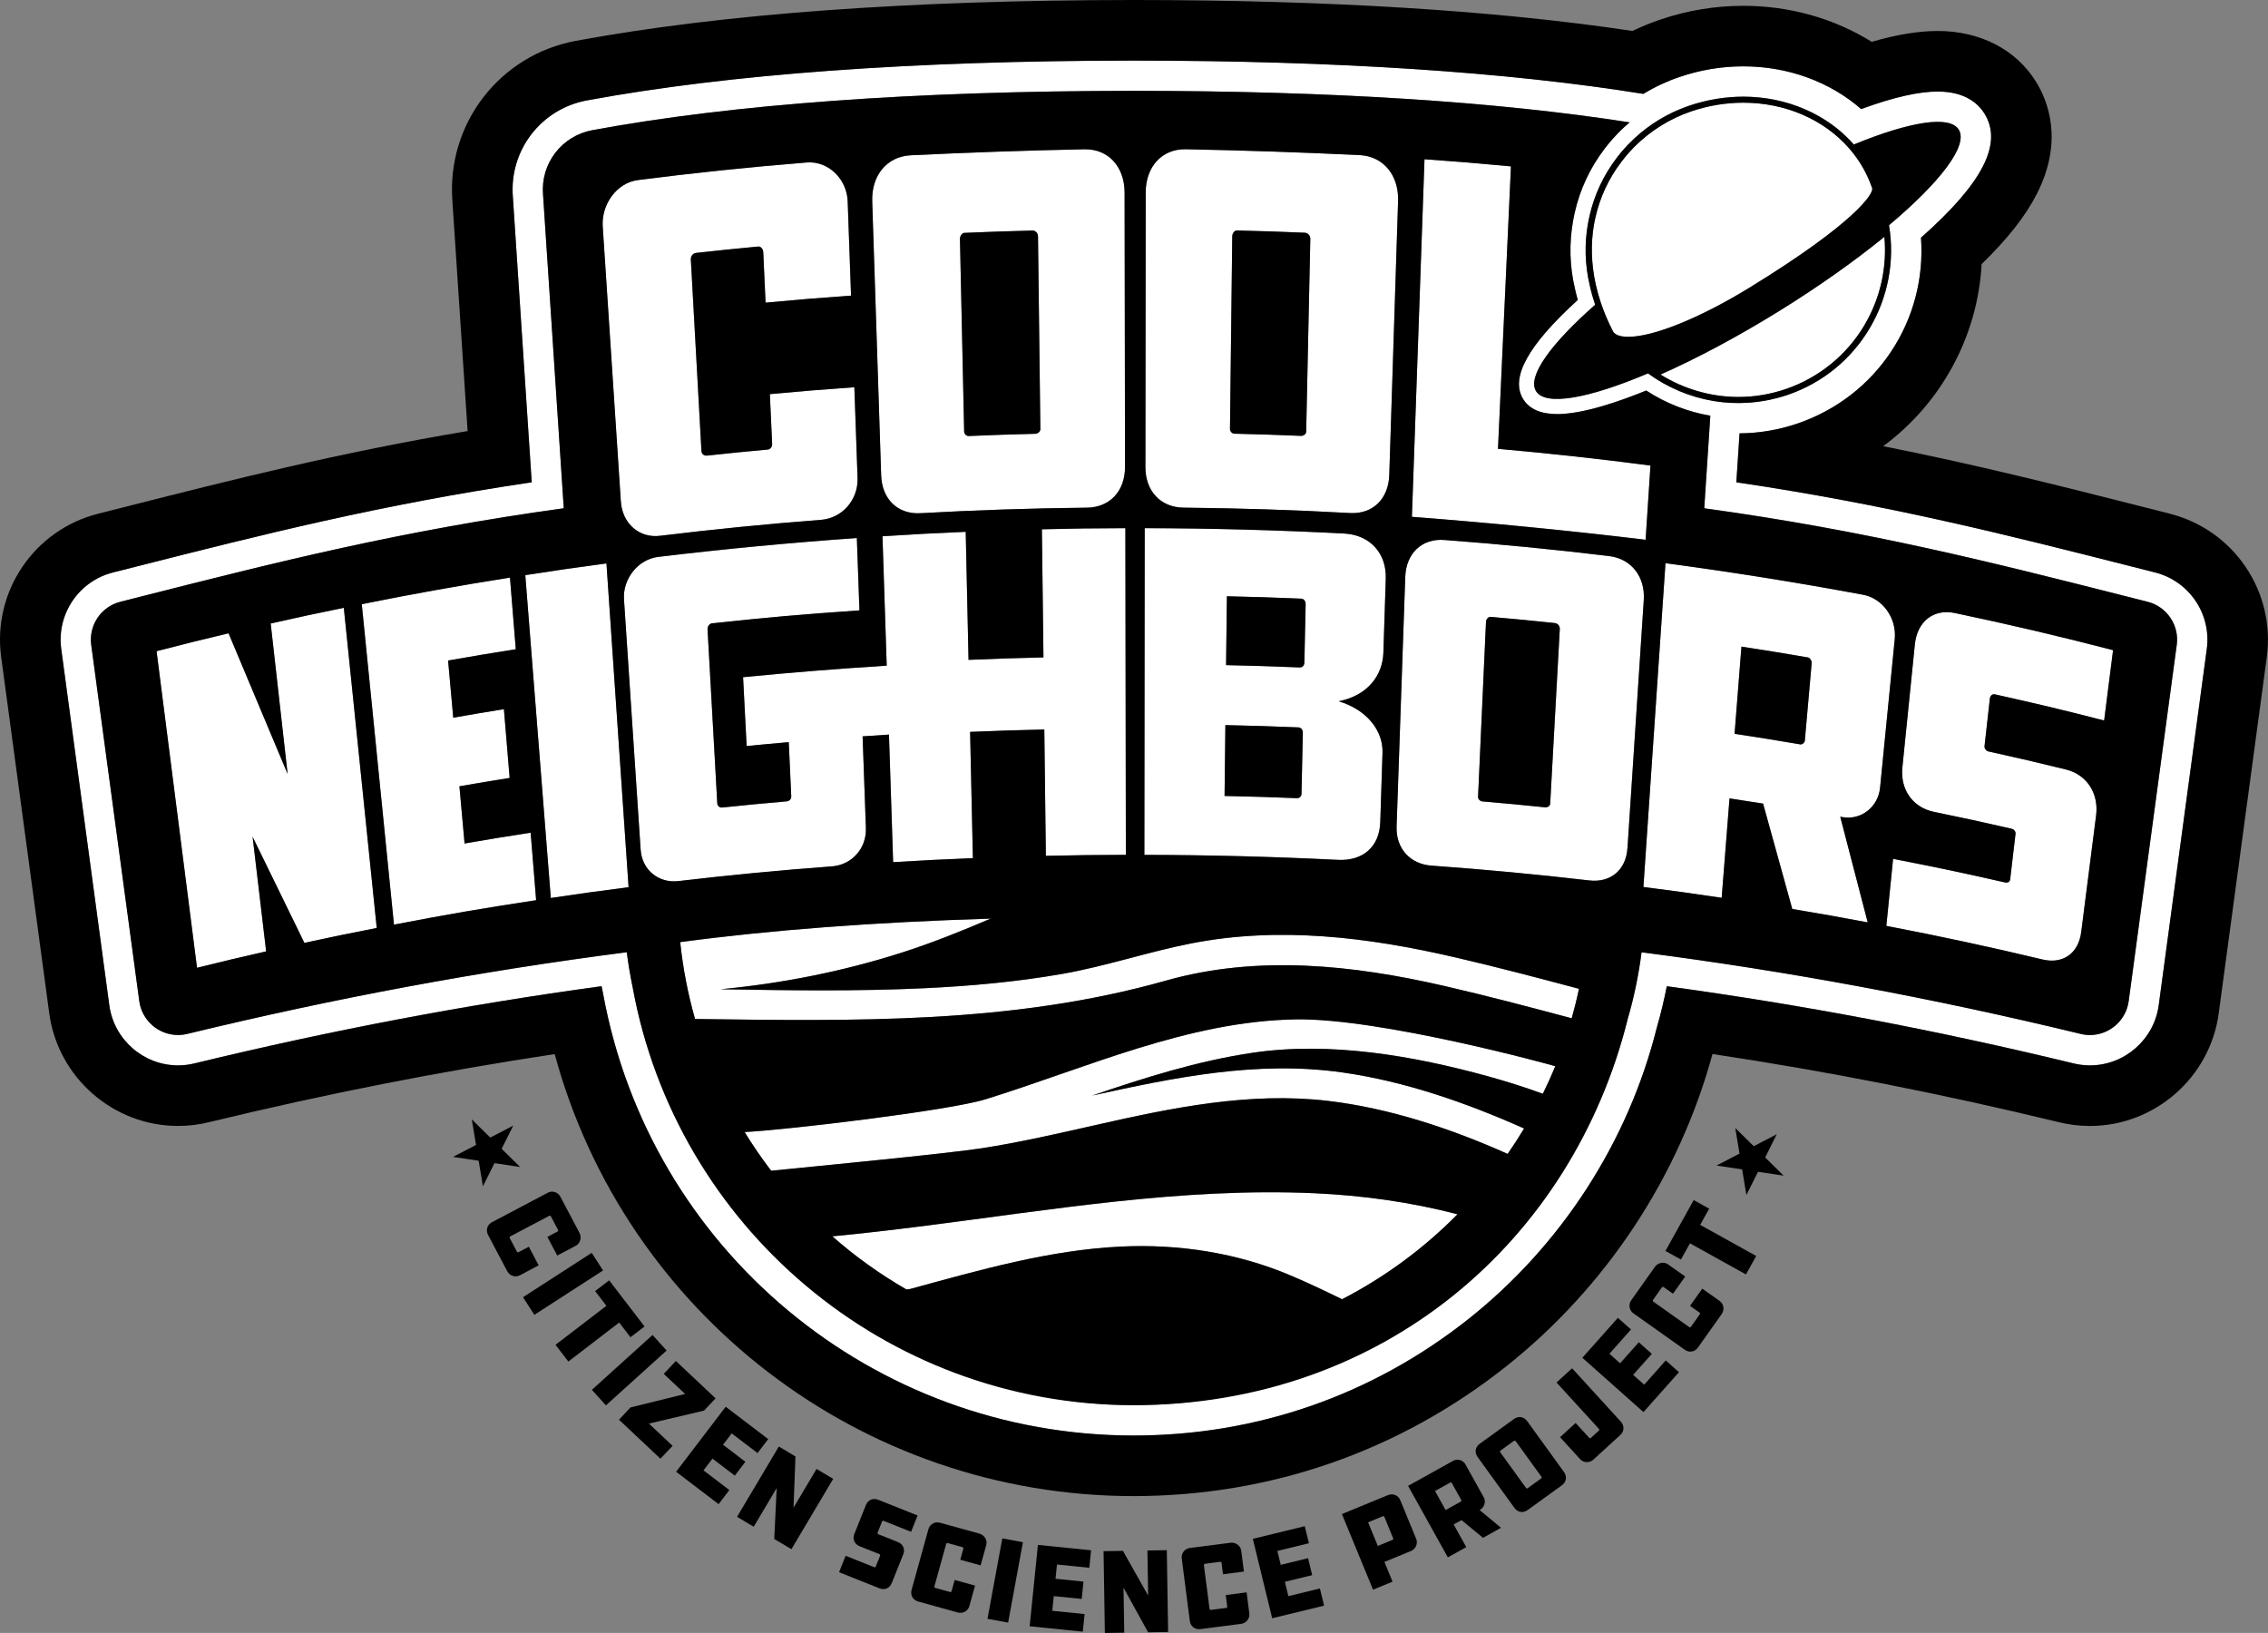 <?xml version="1.0" encoding="UTF-8"?><svg id="Layer_2" xmlns="http://www.w3.org/2000/svg" viewBox="0 0 748.78 539.11"><rect x="0" y="0" width="748.78" height="539.11" fill="#808080" stroke="none"/><defs><style>.cls-1{fill:#fff;}</style></defs><g id="Layer_1-2"><path d="m177.84,417.75l-6.19,3.27c-1.56.82-3.4.17-4.2-1.36l-6.33-11.99c-.8-1.52-.27-3.34,1.29-4.16l18.46-9.75c1.45-.77,3.32-.22,4.13,1.3l6.33,11.99c.8,1.52.24,3.45-1.21,4.21l-6.15,3.25-3.25-6.15,3.32-1.76c.21-.11.3-.38.22-.52l-2.37-4.49c-.11-.21-.38-.3-.59-.18l-12.84,6.78c-.21.11-.26.36-.15.58l2.37,4.49c.07.14.31.24.52.13l3.4-1.79,3.25,6.15Z"/><path d="m176.42,434.08l-3.75-5.81,22.68-14.65,3.75,5.81-22.68,14.65Z"/><path d="m212.78,437.93l-4.63,3.55-3.72-4.86-16.79,12.88-4.23-5.52,16.79-12.88-3.72-4.86,4.63-3.55,11.68,15.23Z"/><path d="m200.05,463.97l-4.64-5.13,20.03-18.11,4.64,5.13-20.03,18.11Z"/><path d="m226.19,460.2l-7.05-6.63,4-4.25,13.11,12.33-3.81,4.05-18.2,4.29,7.81,7.34-4,4.25-13.69-12.88,3.81-4.05,18.03-4.45Z"/><path d="m239.59,464.42l14.03,10.69-3.52,4.61-8.53-6.5-2.86,3.75,7.38,5.62-3.49,4.58-7.38-5.62-2.96,3.88,8.53,6.5-3.54,4.65-14.03-10.69,16.37-21.47Z"/><path d="m256.42,491.28l-7.58,12.76-5.5-3.27,13.79-23.21,5.5,3.27-.65,16.92,7.6-12.79,5.5,3.27-13.79,23.22-5.67-3.37.8-16.79Z"/><path d="m279.18,513.62l9.4,3.76c.26.1.47.02.54-.17l1.45-3.64c.07-.19-.01-.39-.27-.5l-6.46-2.58c-1.75-.7-2.46-2.36-1.76-4.11l3.79-9.47c.7-1.75,2.36-2.46,4.11-1.76l12.96,5.18-2.15,5.38-9.06-3.62c-.22-.09-.45.04-.53.26l-1.47,3.68c-.06.15.01.39.24.48l6.46,2.58c1.75.7,2.46,2.36,1.76,4.11l-3.76,9.4c-.7,1.75-2.36,2.46-4.11,1.76l-13.3-5.31,2.17-5.42Z"/><path d="m321.91,523.47l-1.87,6.75c-.47,1.7-2.21,2.58-3.87,2.12l-13.07-3.62c-1.66-.46-2.62-2.09-2.15-3.79l5.58-20.12c.44-1.58,2.12-2.57,3.78-2.11l13.07,3.62c1.66.46,2.67,2.19,2.23,3.77l-1.86,6.71-6.71-1.86,1-3.62c.06-.23-.08-.48-.23-.52l-4.9-1.36c-.23-.06-.48.08-.54.31l-3.88,13.99c-.06.23.09.44.32.5l4.9,1.36c.15.04.39-.06.45-.29l1.03-3.7,6.71,1.86Z"/><path d="m332.83,535.69l-6.81-1.25,4.89-26.55,6.81,1.25-4.89,26.55Z"/><path d="m342.67,510.04l17.55,1.78-.59,5.77-10.67-1.08-.48,4.7,9.23.94-.58,5.73-9.23-.94-.49,4.85,10.67,1.08-.59,5.81-17.55-1.78,2.73-26.86Z"/><path d="m370.93,524.17l.24,14.84-6.4.1-.43-27,6.4-.1,8.32,14.75-.24-14.88,6.4-.1.43,27-6.6.11-8.12-14.71Z"/><path d="m411.57,525.71l.89,6.94c.22,1.75-1.04,3.24-2.74,3.46l-13.45,1.73c-1.71.22-3.22-.92-3.45-2.66l-2.67-20.71c-.21-1.63.96-3.19,2.67-3.41l13.45-1.73c1.71-.22,3.31.98,3.52,2.61l.89,6.9-6.9.89-.48-3.73c-.03-.24-.25-.41-.41-.39l-5.04.65c-.24.03-.41.25-.38.49l1.86,14.4c.03.24.25.37.49.34l5.04-.65c.16-.02.34-.21.31-.44l-.49-3.81,6.9-.89Z"/><path d="m413.63,508.03l17.14-4.17,1.37,5.63-10.42,2.54,1.12,4.59,9.02-2.2,1.36,5.6-9.02,2.2,1.15,4.74,10.42-2.54,1.38,5.67-17.14,4.17-6.39-26.23Z"/><path d="m458.31,493.57c1.52-.62,3.31.06,3.97,1.65l5.28,12.83c.61,1.48-.14,3.34-1.65,3.97l-8.84,3.64,2.68,6.51-6.44,2.65-10.28-24.97,15.28-6.29Zm1.46,14.8c.19-.08.26-.32.2-.47l-2.92-7.1c-.08-.18-.3-.31-.49-.23l-4.88,2.01,3.21,7.8,4.88-2.01Z"/><path d="m479.69,482.3c1.43-.8,3.3-.33,4.14,1.18l6.01,10.8c.8,1.43.25,3.34-1.18,4.14l-.17.1,7.07,5.87-5.94,3.31-7.1-5.85-2.59,1.44,4.16,7.48-6.08,3.38-13.13-23.6,14.82-8.25Zm-.38,7.31c-.1-.17-.37-.25-.51-.17l-5.03,2.8,3.5,6.29,5.03-2.8c.14-.08.22-.35.14-.49l-3.13-5.63Z"/><path d="m499.81,468.49c1.52-1.1,3.31-.82,4.41.71l12.12,16.76c1.1,1.52.82,3.31-.71,4.41l-11.25,8.14c-1.52,1.1-3.31.82-4.41-.71l-12.12-16.76c-1.1-1.52-.82-3.31.71-4.41l11.25-8.14Zm.6,7.32c-.14-.19-.42-.24-.61-.1l-4.44,3.21c-.13.09-.17.37-.03.57l8.51,11.76c.12.16.37.17.5.08l4.44-3.21c.19-.14.26-.39.15-.55l-8.51-11.76Z"/><path d="m520.19,469.78l4.51,4.93c.13.15.39.13.51.02l2.63-2.4c.18-.16.22-.42.08-.56l-14.03-15.35,5.14-4.69,16.13,17.66c1.19,1.3,1.07,3.19-.17,4.32l-8.98,8.2c-1.21,1.11-3.16,1.1-4.35-.2l-6.61-7.23,5.14-4.69Z"/><path d="m522.42,448.25l11.72-13.18,4.33,3.85-7.12,8.01,3.53,3.14,6.17-6.93,4.3,3.83-6.17,6.93,3.65,3.24,7.12-8.01,4.36,3.88-11.72,13.18-20.18-17.94Z"/><path d="m562.01,425.44l5.71,4.05c1.44,1.02,1.68,2.96.68,4.36l-7.84,11.06c-1,1.4-2.86,1.75-4.29.73l-17.03-12.08c-1.34-.95-1.69-2.87-.7-4.27l7.84-11.06c.99-1.4,2.97-1.77,4.31-.82l5.68,4.02-4.03,5.68-3.07-2.17c-.2-.14-.47-.09-.57.04l-2.94,4.14c-.14.2-.09.47.1.61l11.84,8.4c.2.14.44.07.58-.13l2.94-4.14c.09-.13.08-.39-.12-.52l-3.13-2.22,4.03-5.68Z"/><path d="m559.17,396.2l5.11,2.83-2.97,5.35,18.5,10.27-3.38,6.09-18.5-10.27-2.97,5.35-5.11-2.83,9.32-16.79Z"/><polygon points="171.72 385.28 163.26 384 159.43 391.66 158.03 383.21 149.56 381.94 157.16 378 155.76 369.55 161.86 375.56 169.45 371.61 165.62 379.27 171.72 385.28"/><polygon points="588.86 388.13 580.4 386.86 576.57 394.52 575.17 386.07 566.7 384.8 574.3 380.85 572.9 372.41 579 378.41 586.59 374.47 582.77 382.13 588.86 388.13"/><path class="cls-1" d="m204.95,165.54c.49,7.39,6.15,12.17,12.87,11.36,17.69-2.16,35.49-3.92,53.27-5.28,6.78-.54,12.28-6.44,12.01-13.87-.42-11.82-.63-17.8-1.06-29.9-11.18.79-16.76,1.25-27.9,2.27.31,6.63.46,9.92.76,16.46.05,1.02-.72,1.77-1.35,1.83-8.07.74-12.1,1.15-20.15,2.01-.95.1-1.78-.49-1.84-1.51-1.17-21.08-2.33-42.16-3.5-63.24-.06-1.07.7-2.06,1.68-2.16,8.25-.91,12.38-1.34,20.66-2.12.65-.06,1.51.76,1.56,1.83.31,6.72.47,10.06.77,16.7,11.27-1.04,16.91-1.51,28.22-2.32-.44-12.31-.66-18.53-1.11-31.13-.26-7.42-6.44-13.4-13.54-12.82-18.58,1.49-37.2,3.43-55.69,5.8-7.03.88-12.15,8.01-11.66,15.38,1.99,30.24,3.99,60.47,5.98,90.71Z"/><path class="cls-1" d="m89.36,205.86c1.86,16.56,3.73,33.11,5.59,49.67-6.5-15.48-13-30.96-19.5-46.44-9.56,2.27-14.31,3.45-23.77,5.91,4.45,34.84,8.91,69.68,13.36,104.52,9.08-2.25,13.65-3.33,22.82-5.42-1.76-14.9-2.66-22.46-4.47-37.83,6.93,14.18,10.35,21.19,17.1,35.03,9.51-2.06,14.29-3.04,23.88-4.92-3.63-35.23-7.25-70.46-10.87-105.7-9.7,1.99-14.53,3.03-24.14,5.19Z"/><path class="cls-1" d="m153.37,278.46c-.67-7.49-1.01-11.27-1.7-18.88,6.62-1.15,9.93-1.7,16.58-2.76-.75-9-1.13-13.54-1.89-22.7-6.71,1.08-10.05,1.64-16.73,2.81-.67-7.49-1.01-11.27-1.7-18.87,8.91-1.57,13.38-2.32,22.35-3.73-.76-9.37-1.14-14.1-1.92-23.65-16.36,2.57-32.71,5.51-48.93,8.78,3.54,35.26,7.09,70.53,10.63,105.79,18.63-3.56,28.03-5.18,46.93-8.07-.72-8.83-1.08-13.29-1.81-22.28-8.76,1.35-13.12,2.06-21.82,3.56Z"/><path class="cls-1" d="m173.42,189.88c2.81,35.53,5.61,71.05,8.42,106.58,10.24-1.52,15.38-2.24,25.68-3.56-2.44-35.63-4.88-71.26-7.31-106.89-10.75,1.44-16.11,2.21-26.79,3.87Z"/><path class="cls-1" d="m481.19,400.88s.02-.02.03-.03c0,0-.02.02-.03.03h0Z"/><path class="cls-1" d="m285.87,273.39c-.43-11.96-.65-18.02-1.09-30.27,3.3-.23,6.1-.41,8.7-.58.46,14.04.92,28.08,1.38,42.12,10.52-.64,15.79-.91,26.33-1.33-.36-16.4-.54-24.73-.92-41.68,9.79-.41,14.7-.56,24.5-.79.21,16.97.31,25.3.51,41.71,10.56-.24,15.84-.3,26.41-.33-.05-35.95-.11-71.9-.16-107.85-11.03.03-16.54.1-27.56.37.21,17.2.31,25.66.52,42.3-9.9.23-14.85.39-24.74.81-.37-16.63-.55-25.08-.93-42.27-11.01.47-16.5.76-27.48,1.46.47,14.24.93,28.48,1.4,42.72-15.83.99-31.64,2.26-47.42,3.81.47,9.18.71,13.72,1.17,22.73,5.56-.54,8.34-.8,13.91-1.28.33,7.19.49,10.76.82,17.85.04.93-.54,1.61-1.6,1.7-8.5.74-12.75,1.15-21.22,2.03-.76.08-1.55-.46-1.6-1.39-1.07-19.16-2.14-38.32-3.21-57.47-.05-.97.68-1.87,1.45-1.95,19.41-2.07,29.16-2.92,48.7-4.28-.34-9.47-.51-14.25-.86-23.89-21.9,1.55-43.76,3.6-65.56,6.23-6.71.81-11.76,7.31-11.32,14.02,1.83,27.56,3.66,55.13,5.5,82.69.45,6.75,6,11.09,12.42,10.35,16.86-1.98,33.82-3.61,50.75-4.86,6.48-.49,11.44-5.86,11.19-12.65Z"/><path class="cls-1" d="m548.23,123.66c7.68,4.79,16.68,7.4,25.7,7.4,5.29,0,10.53-.87,15.59-2.59,10.94-3.72,20.2-11.25,26.07-21.18,5.2-8.8,7.48-19.01,6.55-29.09-10.03,8.17-22,16.61-34.84,24.56-13.42,8.31-26.85,15.49-39.06,20.9Z"/><path class="cls-1" d="m537.18,51.07c-.23.27-.45.54-.68.81-.37.45-.74.91-1.1,1.38l-.07.1-.06.08c-4.2,5.52-7.08,11.72-8.58,18.44-.07.34-.15.68-.22,1.02l-.06.29c-.05.25-.1.5-.15.76-1.14,6.46-.95,13.16.55,19.93.45,2.03,1.02,4.08,1.7,6.11,1.05,3.12,2.39,6.27,3.97,9.34.79,1.54,3.19,1.86,5.06,1.86,8.38,0,23.74-6.23,40.08-16.26,34.85-21.39,41.04-31.09,40.45-32.8-1.65-4.83-4.19-9.25-7.57-13.12-8.37-9.6-21.12-15.11-34.99-15.11-5.8,0-11.6.97-17.22,2.88-7.06,2.4-13.6,6.51-18.91,11.87l-.12.12-.11.12c-.39.4-.8.84-1.28,1.37-.24.26-.47.53-.7.8Z"/><path class="cls-1" d="m390.68,167.59c18.34.17,36.74.77,55.05,1.78,7.44.4,12.68-4.61,12.93-12.56.97-30.15,1.94-60.29,2.91-90.44.27-8.51-4.83-14.73-12.61-15.17-19.21-.92-38.35-1.56-57.58-1.94-7.81-.09-13.13,5.79-13.14,14.31-.03,30.2-.07,60.41-.1,90.61,0,7.96,5.07,13.31,12.53,13.4Zm16.15-89.57c.01-1.08.85-1.96,1.5-1.94,9.01.22,13.51.37,22.51.75.98.04,1.79.97,1.76,2.05-.46,21.18-.91,42.37-1.36,63.55-.02.85-.83,1.5-1.79,1.46-8.77-.36-13.16-.5-21.95-.72-.64-.02-1.43-.72-1.42-1.57.25-21.2.5-42.39.75-63.59Z"/><path class="cls-1" d="m303.83,169.43c18.31-1.03,36.71-1.64,55.05-1.83,7.46-.09,12.54-5.45,12.53-13.41-.05-30.2-.09-60.41-.14-90.61-.01-8.52-5.34-14.4-13.15-14.3-19.23.39-38.36,1.05-57.57,1.99-7.78.44-12.88,6.67-12.61,15.18.98,30.14,1.97,60.29,2.95,90.43.26,7.94,5.49,12.95,12.93,12.55Zm14.52-92.54c9-.39,13.5-.54,22.51-.77.99-.03,1.82.85,1.83,1.93.26,21.2.52,42.39.78,63.59.01.85-.78,1.56-1.74,1.58-8.78.22-13.17.37-21.95.74-.64.03-1.46-.62-1.47-1.48-.46-21.18-.93-42.37-1.39-63.55-.02-1.08.78-2.01,1.43-2.04Z"/><path class="cls-1" d="m455.68,271.41c.29-9.08.44-13.66.74-22.91.23-7.08-4.94-14.11-14.46-16.99,9.65-1.91,14.51-8.62,14.75-16.05.31-9.69.47-14.58.79-24.45.26-8.23-5.07-14.43-13.76-14.88-21.93-1.14-43.88-1.72-65.84-1.77-.04,35.95-.07,71.9-.11,107.85,21.29.04,42.58.59,63.84,1.65,8.32.42,13.78-4.28,14.04-12.46Zm-25.99-9.39c-.02.78-.49,1.54-1.56,1.49-9.53-.38-14.3-.53-23.84-.73.11-9.27.16-13.95.27-23.39,9.63.21,14.45.36,24.07.75,1.08.04,1.52,1.01,1.5,1.8-.18,8.1-.26,12.11-.44,20.08Zm.95-43.37c-.02.97-.5,1.75-1.59,1.71-9.7-.39-14.55-.55-24.26-.76.11-9.01.16-13.56.27-22.73,9.8.22,14.69.38,24.47.78,1.1.04,1.55,1.05,1.53,1.86-.17,7.72-.25,11.55-.42,19.15Z"/><path class="cls-1" d="m544.9,153.7c-16.72-2.2-33.54-4.04-50.34-5.52,1.43-31.08,2.85-62.17,4.28-93.25-11.39-1.07-17.1-1.54-28.54-2.36-1.39,39.35-2.77,78.7-4.16,118.05,25.8,1.99,51.47,4.49,77.16,7.58.63-9.71.96-14.61,1.6-24.5Z"/><path class="cls-1" d="m299.37,425.77c-.05-.03-.1-.06-.15-.09,0,0,0,0,0,0,.05.03.11.06.16.09Z"/><path class="cls-1" d="m531.23,183.58c-18.07-2.19-36.25-3.95-54.4-5.31-7.4-.57-12.63,4.43-12.9,12.17-.95,27.46-1.9,54.92-2.86,82.39-.25,7.25,4.42,12.43,11.5,12.95,17.39,1.24,34.81,2.87,52.13,4.89,7.03.8,12.12-3.45,12.59-10.66,1.79-27.3,3.59-54.61,5.38-81.91.51-7.69-4.12-13.65-11.45-14.52Zm-19.43,81.72c-.04.78-.83,1.32-1.74,1.22-8.29-.85-12.45-1.24-20.77-1.96-.61-.05-1.34-.74-1.3-1.52.87-19.24,1.75-38.49,2.62-57.73.04-.98.86-1.72,1.48-1.67,8.53.75,12.78,1.16,21.28,2.05.93.1,1.66.99,1.61,1.97-1.06,19.21-2.11,38.42-3.17,57.63Z"/><path class="cls-1" d="m632.18,212.77c-1.67,16.5-2.5,24.62-4.12,40.6-.75,7.36,3.49,13.24,10.41,14.66,10.25,2.11,15.35,3.22,25.5,5.54,1.02.23,1.53.98,1.44,1.75-.71,6.03-1.06,9.03-1.76,14.99-.09.76-.74,1.24-1.75,1.01-14.65-3.32-22.04-4.88-36.9-7.77-.91,8.93-1.35,13.36-2.24,22.13,17.26,3.29,34.51,7,51.6,11.1,6.7,1.59,11.84-2.01,12.74-9.06,1.94-15.17,2.92-22.87,4.92-38.52.93-7.27-3.08-13.47-9.95-15.15-10.17-2.49-15.29-3.68-25.57-5.96-.89-.2-1.39-1.11-1.32-1.74.7-6.24,1.05-9.38,1.76-15.69.11-.96.79-1.62,1.69-1.42,14.52,3.25,21.74,4.97,36.04,8.63,1.17-9.2,1.76-13.84,2.95-23.21-17.27-4.5-34.71-8.59-52.18-12.25-7.1-1.5-12.49,2.77-13.26,10.37Z"/><path class="cls-1" d="m711.49,188.98l-7.84-1.99c-41.32-10.48-80.49-20.41-130.4-27.78l1.06-16.16c6.48-.04,12.9-1.13,19.08-3.23,26.32-8.96,42.78-34.19,40.82-61.37,20.41-18.01,27.08-31.08,20.98-40.93-2.06-3.33-6.42-7.31-15.46-7.31-6.36,0-14.84,1.95-25.26,5.79-10.35-9.04-24.17-14.11-38.93-14.11-7.12,0-14.22,1.18-21.08,3.52-4.17,1.42-8.17,3.29-11.92,5.57-45.05-7.26-101.45-10.95-167.79-11h-.74c-72.62.05-133.26,4.47-180.22,13.15-15.17,2.8-25.68,16.48-24.47,31.84l6.23,94.24c-49.91,7.37-89.07,17.3-130.4,27.78l-7.85,1.99c-11.29,2.86-18.64,13.73-17.08,25.27l15.87,117.61c1.53,11.32,11.28,19.85,22.7,19.85,1.92,0,3.84-.24,5.69-.72,45.33-10.97,89.31-19.31,134.13-25.42.16.84.33,1.67.51,2.51,15.46,84.51,89.1,145.83,175.15,145.83,40.57,0,78.78-13.29,110.51-38.44,30.72-24.35,52.83-58.58,62.26-96.4,1.28-4.41,2.37-8.92,3.25-13.49,44.79,6.11,88.74,14.45,134.02,25.41,1.86.48,3.77.72,5.69.72,11.41,0,21.17-8.53,22.7-19.85l15.87-117.61c1.56-11.55-5.78-22.42-17.08-25.28Zm-156.56-153.07c.9-.37,1.82-.71,2.74-1.03.7-.24,1.4-.46,2.1-.67.23-.07.46-.13.69-.19.47-.13.95-.27,1.42-.39.27-.07.54-.13.81-.2.44-.11.87-.21,1.31-.3.28-.06.56-.12.84-.17.43-.09.87-.17,1.3-.24.27-.05.55-.1.82-.14.46-.07.91-.14,1.36-.2.25-.03.49-.07.74-.1.56-.07,1.12-.12,1.69-.17.14-.01.27-.03.41-.04.69-.06,1.39-.1,2.08-.13.2,0,.4,0,.6-.02.49-.02.99-.03,1.48-.03.08,0,.15,0,.23,0,.13,0,.26,0,.39,0,.64,0,1.27.02,1.91.05.21,0,.41.02.61.03.79.04,1.57.1,2.35.18.12.01.25.03.37.04.67.07,1.34.16,2,.25.21.03.43.06.64.1.71.11,1.42.24,2.11.38.07.01.13.02.2.04.76.16,1.51.33,2.25.52.2.05.4.1.6.16.6.16,1.2.33,1.8.51.16.05.32.09.48.15.72.23,1.44.48,2.15.74.16.06.31.12.47.18.58.22,1.15.45,1.71.69.18.08.37.16.55.24.69.3,1.38.62,2.05.95.06.03.12.06.18.09.62.31,1.22.63,1.82.97.18.1.36.2.54.3.56.32,1.11.65,1.66,1,.09.06.19.11.28.17.62.4,1.23.82,1.84,1.25.15.11.31.22.46.34.48.35.95.71,1.42,1.08.14.11.28.22.42.33.57.46,1.13.94,1.67,1.43.11.1.21.19.31.29.45.41.89.84,1.32,1.27.14.14.29.29.43.43.51.53,1.02,1.07,1.51,1.63,18.27-7.49,31.64-9.78,34.65-4.91,3.22,5.21-6.14,17.36-23.03,31.56,4.01,23.94-9.77,47.94-33.49,56.02-.9.31-1.8.58-2.71.83-.22.06-.45.12-.67.18-.9.24-1.81.46-2.71.65-.02,0-.03,0-.05,0-.89.18-1.79.33-2.68.47-.23.03-.45.07-.68.1-.9.12-1.81.23-2.71.3-.03,0-.07,0-.1,0-.88.07-1.75.11-2.62.13-.22,0-.45.01-.67.01-.21,0-.42.01-.63.01-.69,0-1.37-.01-2.06-.04-.04,0-.08,0-.12,0-.86-.04-1.72-.1-2.57-.18-.22-.02-.44-.04-.67-.07-.88-.1-1.76-.21-2.64-.35-.03,0-.06-.01-.1-.02-.85-.14-1.69-.31-2.52-.49-.22-.05-.43-.1-.65-.15-.86-.2-1.72-.41-2.56-.66-.02,0-.05-.01-.07-.02-.83-.24-1.64-.51-2.46-.79-.21-.07-.42-.15-.63-.22-.83-.3-1.65-.61-2.46-.95-.01,0-.03-.01-.04-.02-.8-.34-1.59-.7-2.37-1.08-.2-.1-.4-.19-.6-.29-.79-.39-1.57-.8-2.33-1.23,0,0-.01,0-.02-.01-.76-.43-1.51-.89-2.24-1.36-.19-.12-.37-.24-.56-.36-.74-.48-1.47-.98-2.18-1.5-19.45,8.26-33.82,10.95-36.96,5.87-2.99-4.83,4.87-15.64,19.51-28.52-.72-2.13-1.3-4.23-1.76-6.31-1.67-6.97-1.79-14-.57-20.71.06-.37.14-.73.22-1.1.07-.35.14-.71.22-1.06,1.6-7.18,4.72-13.67,8.94-19.22.05-.06.09-.12.14-.19.37-.49.75-.96,1.14-1.44.23-.28.47-.56.71-.84.24-.28.48-.56.73-.83.43-.49.88-.96,1.34-1.43.08-.08.16-.17.24-.25,4.69-4.78,10.4-8.68,16.94-11.34Zm163.74,177l-15.87,117.61c-.86,6.38-6.36,11.18-12.79,11.18h0c-1.1,0-2.2-.14-3.26-.42-48.82-11.82-96.29-20.64-144.77-26.9-.97,7.55-2.5,14.91-4.59,22.08-18.17,73.19-84.3,127.44-163.12,127.44s-151.07-59.4-165.34-137.76c-.81-3.87-1.48-7.79-1.99-11.78-48.52,6.26-96.02,15.08-144.88,26.91-1.07.28-2.16.42-3.27.42-6.43,0-11.93-4.81-12.79-11.18l-15.87-117.61c-.88-6.51,3.26-12.63,9.63-14.24l7.85-1.99c43.49-11.03,84.71-21.48,138.53-28.88l-6.84-103.56c-.84-10.26,6.16-19.39,16.31-21.27,46.37-8.57,106.39-12.93,178.41-12.98h.75c64.42.04,119.24,3.54,163.27,10.4-1.24,1.06-2.45,2.15-3.6,3.32l-.29.3c-.5.52-.99,1.04-1.45,1.55-.27.3-.54.61-.82.93-.26.31-.52.62-.76.91-.43.52-.85,1.04-1.25,1.57l-.16.21c-4.81,6.33-8.12,13.45-9.83,21.14-.07.32-.14.65-.21.97l-.09.46c-.07.32-.13.64-.18.93-1.39,7.6-1.18,15.26.6,22.7.27,1.21.58,2.43.92,3.64-16.48,14.98-22.38,25.7-18.03,32.74,2.03,3.28,5.8,4.94,11.21,4.94,8.4,0,20.19-4.01,29.41-7.78,6.4,4.19,13.66,7.02,21.17,8.32l-2.01,30.56c53.82,7.4,95.04,17.85,138.53,28.88l7.85,1.99c6.37,1.61,10.51,7.74,9.63,14.25Z"/><path class="cls-1" d="m615.19,196.37c-21.68-4.04-43.47-7.52-65.33-10.44-2.43,35.63-4.86,71.26-7.29,106.9,10.37,1.33,15.53,2.04,25.84,3.57,1.02-12.96,1.54-19.52,2.59-32.82,4.44.67,6.66,1.01,11.08,1.72,3.92,14.09,5.84,21.04,9.64,34.79,10,1.67,14.98,2.56,24.9,4.42-3.57-13.78-5.38-20.75-9.07-34.88.3.05.45.08.74.13,6.08,1.1,11.78-3.31,12.42-9.7,1.62-16.37,3.23-32.73,4.85-49.1.69-6.97-4.1-13.42-10.36-14.59Zm-19.33,48.19c-.06.63-.88,1.29-1.48,1.19-8.66-1.47-13-2.16-21.71-3.49.9-11.38,1.35-17.14,2.27-28.78,8.81,1.35,13.2,2.07,21.96,3.57.61.1,1.3,1.04,1.23,1.85-.91,10.37-1.37,15.5-2.26,25.66Z"/><path class="cls-1" d="m393.3,311.46c-14.41,2.82-28.31,7.59-42.82,10.11-14.97,2.6-30.12,3.97-45.29,4.69-22.43,1.06-44.87.71-67.32.34,20.24-1.9,40.32-5.88,59.54-12,10.08-3.21,19.9-7.15,29.64-11.32-38.4,1.16-72.67,3.75-102.49,7.76.91,8.7,2.57,17.18,4.9,25.38,52.31.65,104.47,1.74,155.44-12.67,30.3-8.57,61.77-5.18,92.01,1.78,14.07,3.24,28.03,6.93,41.98,10.65.9-3.2,1.71-6.44,2.4-9.72-13.58-3.62-27.16-7.2-40.84-10.37-28.59-6.64-58.07-10.32-87.16-4.62Z"/><path class="cls-1" d="m427.63,336.53c-35.55.65-68.85,16.02-102.26,26.38-12.01,3.73-65.35,10.09-79.54,10.82,2.71,4.41,5.63,8.68,8.76,12.77,11.63-1.17,57.69-5.59,69.39-7.4,12.72-1.97,25.27-4.86,37.81-7.7,25.18-5.7,50.7-11,76.64-7.96,20.19,2.37,40.49,9.1,59.31,17.5,1.9-2.73,3.71-5.53,5.43-8.39-19.1-8.5-39.32-15.56-59.91-18.49-28.27-4.02-55.46,1.65-82.68,7.62,17.36-5.91,34.82-11.46,53.06-14.14,25.51-3.76,53.03,1,77.61,7.78,6.1,1.68,12.16,3.58,18.11,5.77,1.46-2.98,2.83-6.01,4.09-9.1-.94-.35-57.85-15.97-85.83-15.46Z"/><path class="cls-1" d="m521.29,326.45s0-.02,0-.02c0,0,0,.02,0,.02h0Z"/><path class="cls-1" d="m304.31,404.84c-9.82,1.24-19.66,2.4-29.51,3.33,7.51,6.62,15.7,12.49,24.43,17.52.46,0,.95-.05,1.46-.19,22.73-6.2,45.7-12.82,69.37-13.95,19.1-.91,38.35,2.04,56,9.52,5.71,2.42,11.37,5.1,17.02,7.87,14.16-7.32,27.02-16.81,38.11-28.05-15.25-3.97-31.08-6.22-47.22-6.94-43.47-1.95-86.69,5.46-129.66,10.9Z"/><path d="m716.4,169.6l-7.85-1.99c-28.57-7.25-56.07-14.22-86.82-20.3,19.05-14.07,31.19-36.07,32.51-60.13,8.57-8.31,14.44-15.78,18.2-23.13,8.94-17.45,3.69-30.7-.24-37.04-6.6-10.67-18.44-16.78-32.47-16.78-6.32,0-13.51,1.18-21.78,3.58-12.41-7.73-27.1-11.89-42.41-11.89-9.32,0-18.58,1.54-27.53,4.59-3.09,1.05-6.11,2.29-9.05,3.71C494.05,3.47,438.85.04,374.69,0h-.7c-73.84.05-135.69,4.58-183.84,13.48-25.21,4.66-42.73,27.4-40.79,52.93l5.02,75.9c-42.41,7.11-77.39,15.98-114.15,25.3l-7.85,1.99C11.23,174.96-2.53,195.31.39,216.93l15.87,117.61c2.86,21.19,21.14,37.18,42.52,37.18,3.54,0,7.08-.44,10.51-1.31,38.55-9.33,75.97-16.69,113.84-22.41,23.19,85.48,101.07,145.92,191.13,145.92,45.13,0,87.64-14.79,122.93-42.76,33.06-26.2,57.16-62.72,68.19-103.19,37.97,5.72,75.48,13.1,114.1,22.45,3.44.87,6.97,1.31,10.51,1.31,21.37,0,39.65-15.98,42.52-37.17l15.87-117.6c2.92-21.63-10.83-41.98-31.99-47.35Zm12.17,44.67l-15.87,117.61c-1.53,11.32-11.29,19.85-22.7,19.85-1.92,0-3.83-.24-5.69-.72-45.28-10.96-89.23-19.29-134.02-25.41-.89,4.56-1.97,9.07-3.25,13.49-9.44,37.82-31.54,72.05-62.26,96.4-31.73,25.15-69.94,38.44-110.51,38.44-86.05,0-159.69-61.33-175.15-145.83-.18-.83-.34-1.67-.51-2.51-44.83,6.11-88.8,14.45-134.13,25.42-1.86.48-3.77.72-5.69.72-11.42,0-21.17-8.53-22.7-19.85l-15.87-117.61c-1.56-11.55,5.79-22.41,17.08-25.27l7.85-1.99c41.32-10.48,80.49-20.41,130.4-27.78l-6.23-94.24c-1.21-15.35,9.3-29.03,24.47-31.84,46.96-8.68,107.6-13.1,180.22-13.14h.74c66.33.04,122.74,3.74,167.79,10.99,3.76-2.28,7.75-4.15,11.92-5.57,6.87-2.34,13.96-3.52,21.08-3.52,14.75,0,28.57,5.07,38.93,14.11,10.42-3.85,18.9-5.79,25.26-5.79,9.04,0,13.4,3.97,15.46,7.31,6.1,9.85-.58,22.92-20.98,40.93,1.96,27.18-14.5,52.42-40.82,61.37-6.18,2.1-12.59,3.19-19.08,3.23l-1.06,16.16c49.92,7.37,89.08,17.3,130.4,27.78l7.84,1.99c11.3,2.86,18.65,13.73,17.08,25.28Z"/><path d="m709.03,198.68l-7.85-1.99c-43.49-11.03-84.71-21.48-138.53-28.88l2.01-30.56c-7.51-1.29-14.77-4.12-21.17-8.32-9.22,3.77-21,7.78-29.41,7.78-5.41,0-9.18-1.66-11.21-4.94-4.35-7.03,1.55-17.75,18.03-32.74-.34-1.21-.65-2.43-.92-3.64-1.78-7.44-1.99-15.1-.6-22.7.05-.29.11-.61.18-.93l.09-.46c.07-.33.13-.65.21-.97,1.71-7.69,5.02-14.81,9.83-21.14l.16-.21c.4-.52.82-1.05,1.25-1.57.24-.29.5-.6.76-.91.28-.33.55-.63.82-.93.46-.51.95-1.04,1.45-1.55l.29-.3c1.15-1.17,2.36-2.27,3.6-3.32-44.03-6.87-98.85-10.37-163.27-10.41h-.75c-72.02.05-132.04,4.41-178.41,12.98-10.16,1.88-17.15,11.01-16.31,21.27l6.84,103.56c-53.82,7.4-95.04,17.85-138.53,28.88l-7.85,1.99c-6.37,1.61-10.5,7.74-9.63,14.24l15.87,117.61c.86,6.38,6.36,11.18,12.79,11.18,1.1,0,2.2-.14,3.27-.42,48.86-11.83,96.37-20.65,144.88-26.91.51,3.98,1.18,7.91,1.99,11.78,14.27,78.35,82.87,137.76,165.34,137.76s144.94-54.25,163.12-127.44c2.09-7.16,3.62-14.53,4.59-22.08,48.48,6.26,95.95,15.08,144.77,26.9,1.07.28,2.16.42,3.26.42h0c6.43,0,11.93-4.81,12.79-11.18l15.87-117.61c.88-6.51-3.26-12.63-9.63-14.25ZM470.3,52.57c11.44.82,17.15,1.29,28.54,2.36-1.43,31.08-2.85,62.17-4.28,93.25,16.8,1.48,33.62,3.32,50.34,5.52-.65,9.89-.97,14.79-1.6,24.5-25.7-3.09-51.36-5.59-77.16-7.58,1.39-39.35,2.77-78.7,4.16-118.05Zm-92.05,11.01c0-8.52,5.33-14.4,13.14-14.31,19.23.38,38.36,1.02,57.58,1.94,7.78.43,12.89,6.66,12.61,15.17-.97,30.15-1.94,60.29-2.91,90.44-.26,7.94-5.49,12.96-12.93,12.56-18.31-1.02-36.71-1.61-55.05-1.78-7.47-.09-12.54-5.44-12.53-13.4.03-30.2.07-60.41.1-90.61Zm-.33,110.79c21.96.04,43.91.63,65.84,1.77,8.69.45,14.02,6.65,13.76,14.88-.32,9.88-.47,14.76-.79,24.45-.24,7.43-5.11,14.14-14.75,16.05,9.52,2.87,14.69,9.91,14.46,16.99-.3,9.25-.45,13.83-.74,22.91-.27,8.18-5.72,12.88-14.04,12.46-21.26-1.06-42.55-1.61-63.84-1.65.04-35.95.07-71.9.11-107.85Zm-77.35-123.1c19.21-.94,38.34-1.6,57.57-1.99,7.81-.1,13.13,5.77,13.15,14.3.05,30.2.09,60.41.14,90.61.01,7.96-5.06,13.32-12.53,13.41-18.34.19-36.74.8-55.05,1.83-7.44.4-12.68-4.6-12.93-12.55-.98-30.14-1.97-60.29-2.95-90.43-.28-8.51,4.82-14.74,12.61-15.18Zm-89.93,8.17c18.49-2.37,37.1-4.31,55.69-5.8,7.09-.59,13.27,5.4,13.54,12.82.45,12.6.67,18.82,1.11,31.13-11.31.81-16.96,1.28-28.22,2.32-.31-6.64-.46-9.98-.77-16.7-.05-1.07-.91-1.89-1.56-1.83-8.28.78-12.41,1.21-20.66,2.12-.97.11-1.74,1.09-1.68,2.16,1.17,21.08,2.33,42.16,3.5,63.24.06,1.02.89,1.61,1.84,1.51,8.05-.87,12.08-1.27,20.15-2.01.64-.06,1.4-.81,1.35-1.83-.3-6.54-.46-9.83-.76-16.46,11.14-1.02,16.72-1.48,27.9-2.27.43,12.1.64,18.08,1.06,29.9.26,7.43-5.23,13.33-12.01,13.87-17.77,1.36-35.57,3.12-53.27,5.28-6.72.81-12.39-3.98-12.87-11.36-2-30.24-3.99-60.47-5.98-90.71-.49-7.37,4.64-14.5,11.66-15.38Zm-110.14,251.84c-6.75-13.84-10.17-20.84-17.1-35.03,1.82,15.37,2.71,22.93,4.47,37.83-9.17,2.09-13.74,3.17-22.82,5.42-4.45-34.84-8.91-69.68-13.36-104.52,9.46-2.45,14.21-3.63,23.77-5.91,6.5,15.48,13,30.96,19.5,46.44-1.86-16.56-3.73-33.11-5.59-49.67,9.61-2.17,14.44-3.21,24.14-5.19,3.62,35.23,7.25,70.46,10.87,105.7-9.59,1.88-14.37,2.87-23.88,4.92Zm29.57-6.02c-3.55-35.26-7.09-70.53-10.63-105.79,16.23-3.28,32.58-6.21,48.93-8.78.77,9.55,1.16,14.28,1.92,23.65-8.97,1.42-13.44,2.16-22.35,3.73.68,7.61,1.02,11.38,1.7,18.87,6.67-1.17,10.02-1.73,16.73-2.81.76,9.16,1.14,13.7,1.89,22.7-6.65,1.06-9.96,1.61-16.58,2.76.68,7.61,1.02,11.38,1.7,18.88,8.7-1.5,13.06-2.21,21.82-3.56.73,8.99,1.09,13.45,1.81,22.28-18.9,2.89-28.3,4.5-46.93,8.07Zm51.78-8.8c-2.81-35.53-5.62-71.05-8.42-106.58,10.68-1.66,16.04-2.43,26.79-3.87,2.44,35.63,4.87,71.26,7.31,106.89-10.31,1.32-15.44,2.04-25.68,3.56Zm29.66-15.91c-1.83-27.56-3.66-55.13-5.5-82.69-.45-6.71,4.61-13.22,11.32-14.02,21.8-2.62,43.66-4.68,65.56-6.23.35,9.65.52,14.42.86,23.89-19.55,1.36-29.3,2.21-48.7,4.28-.77.08-1.5.98-1.45,1.95,1.07,19.16,2.14,38.32,3.21,57.47.05.93.84,1.47,1.6,1.39,8.47-.88,12.72-1.29,21.22-2.03,1.06-.09,1.64-.77,1.6-1.7-.33-7.09-.49-10.66-.82-17.85-5.57.48-8.35.74-13.91,1.28-.46-9.01-.7-13.56-1.17-22.73,15.78-1.55,31.59-2.81,47.42-3.81-.47-14.24-.93-28.48-1.4-42.72,10.98-.7,16.48-.99,27.48-1.46.38,17.19.56,25.64.93,42.27,9.89-.42,14.84-.58,24.74-.81-.2-16.64-.31-25.1-.52-42.3,11.02-.26,16.53-.33,27.56-.37.05,35.95.11,71.9.16,107.85-10.57.03-15.85.1-26.41.33-.2-16.41-.3-24.75-.51-41.71-9.81.23-14.71.38-24.5.79.37,16.95.56,25.29.92,41.68-10.54.43-15.81.7-26.33,1.33-.46-14.04-.92-28.08-1.38-42.12-2.6.17-5.4.35-8.7.58.44,12.26.66,18.31,1.09,30.27.25,6.78-4.71,12.15-11.19,12.65-16.93,1.25-33.89,2.88-50.75,4.86-6.43.74-11.98-3.61-12.42-10.35Zm269.68,120.33h0c-11.09,11.24-23.95,20.74-38.11,28.05-5.65-2.77-11.31-5.45-17.02-7.87-17.65-7.48-36.9-10.43-56-9.52-23.66,1.13-46.64,7.75-69.37,13.95-.51.14-1,.2-1.46.19.05.03.1.06.15.09-.05-.03-.11-.06-.16-.09,0,0,0,0,0,0-8.73-5.03-16.91-10.9-24.43-17.52,9.86-.93,19.69-2.09,29.51-3.33,42.97-5.44,86.19-12.85,129.66-10.9,16.15.73,31.97,2.97,47.22,6.94,0,0,.02-.02.03-.03,0,0-.02.02-.03.03Zm28.18-39.78c-5.96-2.18-12.02-4.09-18.11-5.77-24.58-6.78-52.11-11.54-77.61-7.78-18.24,2.69-35.7,8.23-53.06,14.14,27.22-5.97,54.42-11.64,82.68-7.62,20.59,2.93,40.81,9.98,59.91,18.49-1.72,2.86-3.53,5.66-5.43,8.39-18.82-8.41-39.13-15.13-59.31-17.5-25.94-3.04-51.46,2.26-76.64,7.96-12.55,2.84-25.09,5.74-37.81,7.7-11.69,1.81-57.75,6.23-69.39,7.4-3.13-4.1-6.06-8.36-8.76-12.77,14.19-.73,67.53-7.09,79.54-10.82,33.41-10.37,66.71-25.74,102.26-26.38,27.98-.51,84.89,15.12,85.83,15.46-1.26,3.09-2.64,6.12-4.09,9.1Zm11.93-34.65h0c-.69,3.28-1.5,6.52-2.4,9.72-13.95-3.72-27.92-7.42-41.98-10.65-30.25-6.96-61.71-10.35-92.01-1.78-50.97,14.42-103.13,13.33-155.44,12.67-2.33-8.2-3.99-16.67-4.9-25.38,29.82-4,64.09-6.6,102.49-7.76-9.74,4.17-19.57,8.11-29.64,11.32-19.22,6.12-39.3,10.1-59.54,12,22.44.37,44.89.72,67.32-.34,15.17-.72,30.32-2.08,45.29-4.69,14.51-2.52,28.41-7.29,42.82-10.11,29.08-5.7,58.57-2.02,87.16,4.62,13.68,3.17,27.26,6.75,40.84,10.37,0,0,0-.02,0-.02,0,0,0,.02,0,.02Zm16.01-46.44c-.47,7.21-5.56,11.46-12.59,10.66-17.32-2.01-34.74-3.64-52.13-4.89-7.09-.52-11.76-5.7-11.5-12.95.95-27.46,1.9-54.92,2.86-82.39.27-7.74,5.5-12.75,12.9-12.17,18.15,1.36,36.33,3.12,54.4,5.31,7.33.87,11.96,6.82,11.45,14.52-1.79,27.3-3.59,54.61-5.38,81.91Zm70.98-10.25c-.3-.05-.45-.08-.74-.13,3.68,14.13,5.5,21.1,9.07,34.88-9.92-1.86-14.9-2.75-24.9-4.42-3.8-13.75-5.72-20.7-9.64-34.79-4.43-.71-6.64-1.05-11.08-1.72-1.05,13.3-1.57,19.86-2.59,32.82-10.3-1.53-15.47-2.25-25.84-3.57,2.43-35.63,4.86-71.26,7.29-106.9,21.86,2.92,43.65,6.39,65.33,10.44,6.26,1.17,11.04,7.62,10.36,14.59-1.62,16.37-3.23,32.73-4.85,49.1-.63,6.39-6.33,10.8-12.42,9.7Zm86.39-31.9c-14.3-3.66-21.52-5.38-36.04-8.63-.89-.2-1.58.47-1.69,1.42-.71,6.32-1.06,9.46-1.76,15.69-.07.63.43,1.55,1.32,1.74,10.28,2.28,15.4,3.47,25.57,5.96,6.87,1.68,10.88,7.88,9.95,15.15-2,15.65-2.98,23.35-4.92,38.52-.9,7.05-6.04,10.65-12.74,9.06-17.09-4.1-34.33-7.81-51.6-11.1.89-8.77,1.34-13.2,2.24-22.13,14.86,2.9,22.24,4.45,36.9,7.77,1.01.23,1.66-.25,1.75-1.01.7-5.96,1.05-8.96,1.76-14.99.09-.77-.42-1.52-1.44-1.75-10.15-2.32-15.25-3.43-25.5-5.54-6.92-1.43-11.16-7.3-10.41-14.66,1.62-15.98,2.44-24.1,4.12-40.6.77-7.6,6.16-11.88,13.26-10.37,17.47,3.66,34.91,7.75,52.18,12.25-1.19,9.37-1.78,14.01-2.95,23.21Z"/><path d="m596.9,217.05c-8.76-1.5-13.15-2.21-21.96-3.57-.92,11.64-1.37,17.4-2.27,28.78,8.71,1.32,13.05,2.02,21.71,3.49.6.1,1.42-.56,1.48-1.19.9-10.16,1.35-15.29,2.26-25.66.07-.81-.62-1.74-1.23-1.85Z"/><path d="m407.5,143.18c8.78.21,13.17.36,21.95.72.96.04,1.78-.61,1.79-1.46.46-21.18.91-42.37,1.36-63.55.02-1.08-.78-2.01-1.76-2.05-9-.38-13.5-.53-22.51-.75-.66-.02-1.49.86-1.5,1.94-.25,21.2-.5,42.39-.75,63.59-.01.85.78,1.56,1.42,1.57Z"/><path d="m319.79,143.95c8.77-.37,13.16-.52,21.95-.74.96-.02,1.75-.73,1.74-1.58-.26-21.2-.52-42.39-.78-63.59-.01-1.08-.85-1.96-1.83-1.93-9.01.23-13.51.39-22.51.77-.66.03-1.46.96-1.43,2.04.46,21.18.93,42.37,1.39,63.55.02.85.83,1.5,1.47,1.48Z"/><path d="m513.36,205.7c-8.5-.89-12.75-1.3-21.28-2.05-.62-.05-1.44.69-1.48,1.67-.87,19.24-1.75,38.49-2.62,57.73-.04.78.7,1.46,1.3,1.52,8.32.72,12.48,1.11,20.77,1.96.91.09,1.7-.45,1.74-1.22,1.06-19.21,2.11-38.42,3.17-57.63.05-.97-.68-1.87-1.61-1.97Z"/><path d="m428.63,240.14c-9.62-.39-14.43-.54-24.07-.75-.11,9.44-.16,14.12-.27,23.39,9.54.21,14.31.35,23.84.73,1.07.04,1.54-.72,1.56-1.49.17-7.97.26-11.98.44-20.08.02-.79-.42-1.76-1.5-1.8Z"/><path d="m429.53,197.63c-9.78-.4-14.68-.56-24.47-.78-.11,9.18-.16,13.72-.27,22.73,9.71.22,14.56.37,24.26.76,1.09.04,1.57-.74,1.59-1.71.17-7.6.25-11.43.42-19.15.02-.82-.43-1.82-1.53-1.86Z"/><path d="m537.74,47.5c-.45.47-.9.94-1.34,1.43-.25.27-.49.55-.73.83-.24.28-.47.56-.71.84-.39.47-.77.95-1.14,1.44-.05.06-.09.12-.14.19-4.22,5.55-7.34,12.04-8.94,19.22-.08.35-.15.71-.22,1.06-.07.37-.15.73-.22,1.1-1.23,6.71-1.1,13.75.57,20.71.46,2.08,1.05,4.18,1.76,6.31-14.64,12.88-22.5,23.68-19.51,28.52,3.14,5.07,17.51,2.38,36.96-5.87.71.52,1.44,1.02,2.18,1.5.18.12.37.24.56.36.74.47,1.48.93,2.24,1.36,0,0,.01,0,.02.01.77.43,1.55.84,2.33,1.23.2.1.4.2.6.29.78.38,1.57.74,2.37,1.08.01,0,.03.01.04.02.81.34,1.63.65,2.46.95.21.08.42.15.63.22.81.28,1.63.55,2.46.79.02,0,.05.01.07.02.85.24,1.7.46,2.56.66.22.05.43.1.65.15.84.18,1.68.35,2.52.49.03,0,.06.01.1.02.87.14,1.75.25,2.64.35.22.02.44.05.67.07.85.08,1.71.15,2.57.18.04,0,.08,0,.12,0,.68.03,1.37.04,2.06.04.21,0,.42-.01.63-.01.22,0,.45,0,.67-.01.87-.02,1.75-.06,2.62-.13.03,0,.07,0,.1,0,.9-.07,1.81-.18,2.71-.3.23-.03.45-.06.68-.1.89-.13,1.79-.28,2.68-.47.02,0,.03,0,.05,0,.91-.19,1.81-.41,2.71-.65.22-.06.45-.12.67-.18.91-.25,1.81-.52,2.71-.83,23.72-8.07,37.51-32.08,33.49-56.02,16.89-14.2,26.26-26.35,23.03-31.56-3.01-4.87-16.38-2.59-34.65,4.91-.49-.56-.99-1.1-1.51-1.63-.14-.15-.28-.29-.43-.43-.43-.43-.87-.86-1.32-1.27-.1-.1-.21-.2-.31-.29-.54-.49-1.1-.97-1.67-1.43-.14-.11-.28-.22-.42-.33-.46-.37-.94-.73-1.42-1.08-.15-.11-.31-.23-.46-.34-.6-.43-1.21-.85-1.84-1.25-.09-.06-.19-.12-.28-.17-.55-.34-1.1-.68-1.66-1-.18-.1-.36-.2-.54-.3-.6-.33-1.21-.66-1.82-.97-.06-.03-.12-.06-.18-.09-.67-.33-1.36-.65-2.05-.95-.18-.08-.37-.16-.55-.24-.56-.24-1.13-.47-1.71-.69-.16-.06-.31-.12-.47-.18-.71-.26-1.43-.51-2.15-.74-.16-.05-.32-.1-.48-.15-.59-.18-1.19-.35-1.8-.51-.2-.05-.4-.11-.6-.16-.75-.19-1.5-.37-2.25-.52-.07-.01-.13-.02-.2-.04-.7-.14-1.41-.26-2.11-.38-.21-.03-.43-.07-.64-.1-.66-.1-1.33-.18-2-.25-.12-.01-.24-.03-.37-.04-.78-.08-1.56-.13-2.35-.18-.2-.01-.41-.02-.61-.03-.63-.03-1.27-.04-1.91-.05-.13,0-.26,0-.39,0-.08,0-.15,0-.23,0-.49,0-.98.01-1.48.03-.2,0-.4,0-.6.02-.69.03-1.38.07-2.08.13-.14.01-.27.03-.41.04-.56.05-1.12.11-1.69.17-.25.03-.49.07-.74.1-.45.06-.91.12-1.36.2-.27.04-.55.09-.82.14-.43.08-.87.16-1.3.24-.28.06-.56.11-.84.17-.44.09-.87.2-1.31.3-.27.06-.54.13-.81.2-.47.12-.95.25-1.42.39-.23.06-.46.13-.69.19-.7.21-1.4.43-2.1.67-.92.31-1.84.66-2.74,1.03-6.54,2.66-12.25,6.56-16.94,11.34-.08.08-.16.17-.24.25Zm77.84,59.78c-5.87,9.94-15.13,17.46-26.07,21.18-5.06,1.72-10.3,2.59-15.59,2.59-9.02,0-18.01-2.61-25.7-7.4,12.22-5.42,25.64-12.6,39.06-20.9,12.84-7.95,24.81-16.39,34.84-24.56.93,10.08-1.35,20.29-6.55,29.09Zm-76.29-58.5l.12-.12c5.31-5.37,11.85-9.47,18.91-11.87,5.62-1.91,11.41-2.88,17.22-2.88,13.87,0,26.62,5.51,34.99,15.11,3.38,3.87,5.92,8.29,7.57,13.12.58,1.71-5.6,11.41-40.45,32.8-16.34,10.03-31.7,16.26-40.08,16.26-1.87,0-4.27-.32-5.06-1.86-1.58-3.07-2.91-6.21-3.97-9.34-.68-2.02-1.25-4.08-1.7-6.11-1.5-6.77-1.69-13.48-.55-19.93.04-.25.1-.51.15-.76l.06-.29c.07-.34.14-.68.22-1.02,1.49-6.72,4.38-12.93,8.58-18.44l.06-.08.07-.1c.36-.47.73-.93,1.1-1.38.22-.27.45-.54.68-.81.23-.27.46-.54.7-.8.48-.53.89-.97,1.28-1.37l.11-.12Z"/></g></svg>